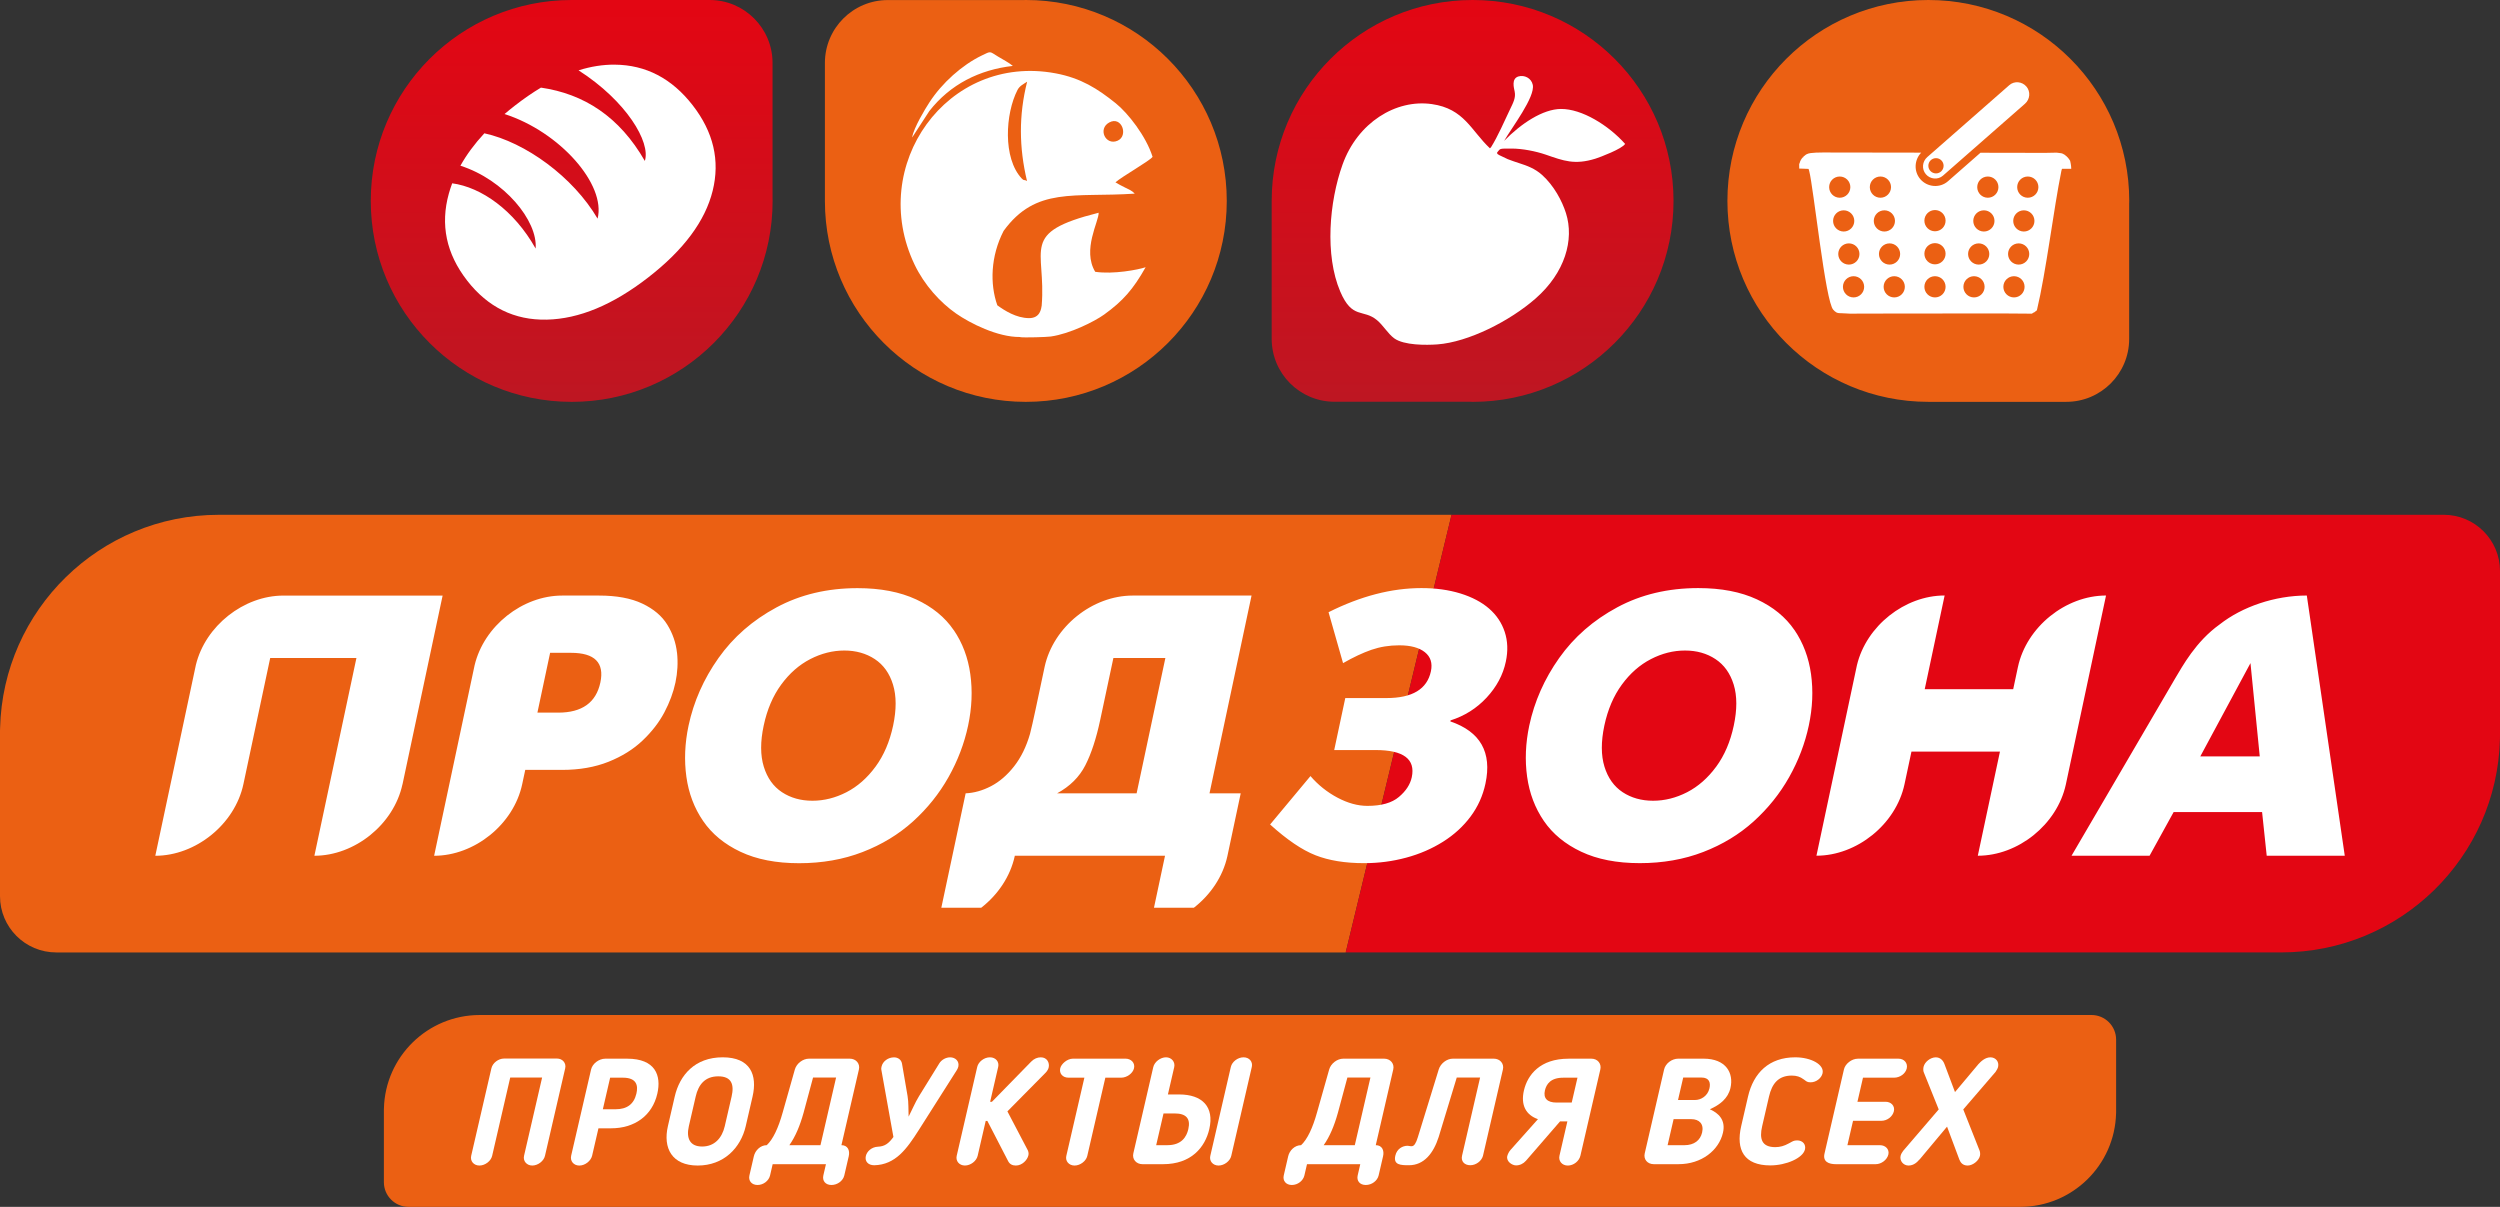<?xml version="1.0" encoding="UTF-8"?>
<svg id="_Слой_2" data-name="Слой 2" xmlns="http://www.w3.org/2000/svg" xmlns:xlink="http://www.w3.org/1999/xlink" viewBox="0 0 1223.81 590.79">
  <rect x="0" y="0" width="1223.81" height="590.79" fill="#333333" stroke="none"/>
  <defs>
    <style>
      .cls-1 {
        fill: url(#_Безымянный_градиент_2);
      }

      .cls-1, .cls-2, .cls-3, .cls-4, .cls-5, .cls-6, .cls-7, .cls-8, .cls-9 {
        stroke-width: 0px;
      }

      .cls-2 {
        fill: url(#_Безымянный_градиент_2-2);
      }

      .cls-3 {
        fill: #e30613;
      }

      .cls-4 {
        fill: #f3921e;
      }

      .cls-10 {
        clip-path: url(#clippath-1);
      }

      .cls-5 {
        clip-rule: evenodd;
        fill: none;
      }

      .cls-6, .cls-8 {
        fill-rule: evenodd;
      }

      .cls-6, .cls-9 {
        fill: #eb6013;
      }

      .cls-7, .cls-8 {
        fill: #fff;
      }

      .cls-11 {
        clip-path: url(#clippath);
      }
    </style>
    <clipPath id="clippath">
      <path class="cls-5" d="m315.03,0h-35.18C225.53,0,181.5,44.04,181.5,98.36s44.03,98.36,98.35,98.36,98.36-44.04,98.36-98.36c0-.37-.02-.73-.03-1.1V30.81C378.18,13.8,364.39,0,347.38,0h-32.35Z"/>
    </clipPath>
    <linearGradient id="_Безымянный_градиент_2" data-name="Безымянный градиент 2" x1="279.86" y1="2.08" x2="279.86" y2="194.61" gradientUnits="userSpaceOnUse">
      <stop offset="0" stop-color="#e30613"/>
      <stop offset="1" stop-color="#be1622"/>
    </linearGradient>
    <clipPath id="clippath-1">
      <path class="cls-5" d="m720.74,196.72h.14c54.32,0,98.35-44.04,98.35-98.36S775.2,0,720.88,0s-98.36,44.03-98.36,98.35v67.53c0,17.01,13.79,30.79,30.81,30.79h66.45l.97.03Z"/>
    </clipPath>
    <linearGradient id="_Безымянный_градиент_2-2" data-name="Безымянный градиент 2" x1="720.88" x2="720.88" xlink:href="#_Безымянный_градиент_2"/>
  </defs>
  <g id="_Слой_1-2" data-name="Слой 1">
    <g>
      <path class="cls-4" d="m970.66,116.63c13.23-4.27,26.46-2.52,38.63,3.87-.57-2.03-1.88-4.37-2.88-6.56-1.76-3.83-.97-3.46-5.2-4.09-8.92-1.32-19.83.18-28.51,3.86-3.15,1.34-10.89,4.88-13.97,7.93.11-.03.35-.19.35-.1l11.59-4.89Z"/>
      <path class="cls-4" d="m299.24,188.32c4.46,3.48,11.69,3.75,16.4.61,3.53-2.35,5.03-7.2,3.56-9.87-2.57-.57-4.88.52-7.16,1.5-1.8-4.35-2.26-5.01-4.27-6.34-2.26,1.54-3.05,4.11-4.23,6.39-2.32-1.33-4.64-2.01-7.18-1.57-1.15,2.94.33,7.29,2.88,9.27"/>
      <g class="cls-11">
        <rect class="cls-1" x="181.5" y="0" width="196.71" height="196.71"/>
      </g>
      <path class="cls-6" d="m1042.28,99.45v66.46c0,17.01-13.79,30.8-30.79,30.8h-67.53c-54.32,0-98.35-44.04-98.35-98.36S889.63,0,943.96,0s98.36,44.04,98.36,98.36c0,.37-.03.73-.03,1.1"/>
      <g class="cls-10">
        <rect class="cls-2" x="622.52" y="0" width="196.71" height="196.71"/>
      </g>
      <path class="cls-6" d="m501.07.03h-66.46c-17.01,0-30.8,13.79-30.8,30.8v67.53c0,54.32,44.04,98.36,98.36,98.36s98.36-44.04,98.36-98.36S556.48,0,502.17,0c-.37,0-.73.03-1.1.03"/>
      <path class="cls-8" d="m729.89,72.08l-.54.52c-9.27-8.74-12.57-19.38-28.4-21.64-17.61-2.53-36.39,9.04-43.75,29.61-6.53,18.24-8.72,44.31-1.14,62.1,5.9,13.86,11.22,8.37,18.02,14.06,3.07,2.56,5.36,6.66,8.44,8.9,4.75,3.46,15.73,3.36,21.11,2.96,15.15-1.12,35.47-11.41,48.07-22.46,14.41-12.63,19.01-28.76,14.87-41.8-1.87-5.9-5.85-13.46-11.71-18.71-3.47-3.11-7.32-4.51-11.2-5.75-1.79-.57-3.75-1.25-5.57-1.95l-4.15-1.97c-1.32-.87-.85-.31-1.07-1.3,1.78-1.93.46-1.95,7.3-1.92,5.11.03,11.53,1.27,16.5,2.97,8.79,3.03,14.11,5.14,24.34,1.97,2.22-.69,13.08-4.81,14.52-7.23-8.19-9.15-21.18-17.17-31.41-17.1-8.87.05-19.58,7.17-27.81,15.62,3.67-6.41,15.31-21.52,14.01-27.45-.73-3.36-4.17-4.9-6.96-4.1-3.64,1.05-2.24,5.65-1.89,7.47.6,2.97-.7,5.36-2.35,8.8-2.69,5.63-5.94,13.15-9.24,18.41"/>
      <path class="cls-8" d="m542.98,59.96c6.16-3.39,9.58,6.59,4.06,8.94-5.81,2.48-9.77-5.8-4.06-8.94m-43.43,105.1c1.75.26,12.71-.02,14.84-.33,9.42-1.34,21.42-7.37,26.1-10.74,9.24-6.65,14.23-12.38,20.33-23.18-3.63,1.24-15.88,3.57-24.69,2.24-6.48-10.74,1.89-24.79,1.68-28.91-39.16,9.85-25.56,17.35-27.88,45.5-.27,1.42-.67,6.14-6.23,6.09-6.24-.04-11.97-3.72-15.49-6.28-3.67-10.41-3.31-24.01,3.08-36.42,15.86-21.76,34.4-16.25,64.19-18.24-1.28-1.46-2.92-2.06-4.69-2.96-1.71-.87-3.4-1.7-4.75-2.56,3.14-2.84,16.52-10.34,18.18-12.48-3.21-10.24-12.13-21.48-18.01-26.21-8.97-7.21-17.1-12.35-29.43-14.67-53.18-9.98-92.25,45.14-69.09,93.59,4.82,10.1,12.61,18.58,20.34,23.98,6.78,4.73,20.33,11.61,31.28,11.49.18.04.27.07.25.07Zm-53.1-97.73c1.02-5.08,6.3-13.8,8.53-17.23,6.15-9.48,15.96-18.28,25.68-22.96,4.63-2.23,3.59-2.06,7.91.56,2.46,1.5,5.32,2.94,7.24,4.57-16.34,1.85-30.62,8.98-40.88,22.09l-8.21,12.62c-.04-.09-.17.24-.27.34Zm56.3,21.28c-1.62-.92-1.38.06-2.58-1.22-9.34-9.99-8.04-31.78-2.08-43.35,1.02-1.99,2.87-2.83,4.72-4.05-4.13,16.43-3.98,32.19-.06,48.63Z"/>
      <path class="cls-8" d="m228.63,137.3c10.2,13.12,23.21,19.52,39.03,19.17,15.82-.34,32.39-7.24,49.73-20.71,17.34-13.47,27.83-27.6,31.48-42.38,3.66-14.8.39-28.75-9.81-41.88-10.2-13.12-22.91-19.74-38.14-19.85-5.76-.05-11.66.88-17.71,2.78,23.44,15.02,35.42,35.2,32.45,44.35-12.45-21.72-29.81-32.81-50.85-35.89-4.19,2.51-8.43,5.44-12.74,8.79-1.76,1.37-3.46,2.75-5.09,4.14,27.09,8.71,49.79,34.55,45.55,51.21-11.97-20.44-35.36-37.4-55.43-41.78-4.79,5.17-8.7,10.46-11.72,15.87,21.39,6.83,37.93,26.95,36.82,40.54-10.58-18.86-26.68-30.01-40.84-31.93-.62,1.67-1.18,3.34-1.64,5.02-4.24,15.25-1.27,29.43,8.93,42.56"/>
      <path class="cls-8" d="m991.99,42.38h0c2.11,2.49,1.76,6.22-.69,8.38l-40.17,35.22c-2.46,2.16-6.27,1.8-8.38-.7-2.12-2.5-1.77-6.22.69-8.38l40.16-35.22c2.46-2.16,6.27-1.81,8.38.7m-44.27,35.04c-2.06,0-3.74,1.67-3.74,3.73s1.68,3.74,3.74,3.74,3.73-1.68,3.73-3.74-1.68-3.73-3.73-3.73Zm-51.73-2.77c-5,0-9.77-.09-11.43.78h-.02s-.02-.02-.02-.02h-.02s-.03-.02-.03-.02c0,.05,0,.09,0,.12,0,.02-.02.03-.04.04-.02,0-.05,0-.09,0-.03,0-.08,0-.13-.02,0,.05-.02.08-.03.11-.02.04-.06.06-.1.09-.04.03-.09.04-.13.06-.05,0-.09.02-.14.02,0,.05-.04.11-.1.16-.06.07-.14.13-.23.2-.09.07-.19.13-.28.19-.08.05-.16.1-.22.13,0,.04-.03.1-.08.16-.03.06-.1.13-.16.2-.07.07.05.13-.02.17-.06.05-.3.08-.34.08,0,.04-.02.1-.07.17-.05.07-.1.16-.16.22-.05.07-.12.13-.18.19-.06.05-.1.08-.12.08,0,.05,0,.09-.02.14,0,.05-.03.1-.06.13-.03.04-.05.07-.09.1-.03.03-.07.04-.09.04,0,.07-.02.14-.05.21-.03.07-.07.14-.11.21-.04.07-.09.14-.13.21-.04.07-.09.13-.12.19l.02.02.02.02.02.02.02.02c-.73,1.95-.48.55-.48,3.46.38,0,.77.02,1.15.02.37.02.75.02,1.13.04.38.02.76.03,1.14.05.38.02.76.03,1.14.05.03.12.09.26.14.42.05.16.11.34.16.52,2.14,8.08,7.98,64.24,11.82,68.02.23.23.45.45.62.62.17.17.28.29.28.3.06,0,.1,0,.15.02.04.02.09.03.13.06.04.02.07.06.09.09.02.03.04.07.04.11.05,0,.1,0,.12,0,.03,0,.06-.02.08,0,.02,0,.03.02.04.04,0,.02.02.05.02.11.11,0,.17.03.25.06.08.03.16.08.31.12.16.04.37.08.7.11.33.03.78.05,1.41.05l.99.05.99.05.99.05.99.06h1.69s1.7-.02,1.7-.02h1.69s1.7-.02,1.7-.02c1.85,0,7.87-.02,15.88-.02,8.01-.02,17.98-.02,27.77-.03,9.77,0,19.34,0,26.51,0,7.17.02,11.93.04,12.11.09,0-.06,0-.09.02-.12,0-.02.02-.04.04-.04.02,0,.05,0,.08,0,.04,0,.09.02.14.02,0-.02.03-.05.1-.11.06-.06.15-.12.25-.19.1-.05.21-.12.31-.17.11-.05.21-.07.3-.07,0-.04.02-.07.03-.11.02-.03.05-.06.09-.08.04-.03.09-.05.13-.06.05-.02.09-.02.13-.02,0-.09.1-.2.25-.33.15-.13.49-.19.55-.43,4.48-18.71,8.2-49.62,11.96-68.13.1-.48.23-.86.34-1.08h1.13s1.12,0,1.12,0h1.13s1.12.02,1.12.02c0-1.9-.56-3.88-.55-3.95-.02-.04-.06-.08-.09-.11-.03-.04-.05-.09-.08-.13-.03-.04-.06-.08-.07-.12-.02-.05-.03-.09-.03-.14-.04,0-.08,0-.11-.04-.03-.03-.06-.06-.09-.1-.02-.04-.04-.09-.05-.13-.02-.05-.02-.1-.02-.14-.02,0-.08-.03-.13-.08-.06-.06-.12-.12-.18-.19-.07-.07-.12-.16-.16-.22-.04-.07-.07-.13-.07-.17-.03,0-.1-.03-.16-.08-.06-.05-.13-.11-.2-.18-.07-.07-.12-.14-.17-.2-.05-.06-.08-.12-.08-.15-.05,0-.12-.03-.2-.09-.08-.05-.18-.13-.26-.21-.1-.08-.18-.16-.24-.23-.05-.07-.09-.12-.09-.15-.05,0-.1,0-.15-.02-.05-.02-.09-.04-.13-.06-.04-.02-.07-.06-.1-.09-.02-.03-.03-.07-.03-.11-.05,0-.1,0-.13.02-.03,0-.05,0-.08,0-.02,0-.03-.02-.04-.04,0-.02,0-.05,0-.11-.06,0-.1,0-.14,0-.04,0-.07,0-.09,0-.02,0-.02-.02-.04-.04,0-.02-.02-.06-.02-.11h-.02s-.02.02-.02.02h-.02s-.02.02-.02.02l-.07-.04-.07-.05-.06-.05-.07-.04-.03.02h-.04s-.03.02-.03.02l-.04.02-.09-.05-.09-.05-.1-.05-.09-.05-.38-.02-.75-.1-.76-.1-.45-.05-5.5.11-31.76-.06-15.91,13.95c-4,3.51-10.15,2.96-13.58-1.08-3.22-3.82-2.91-9.4.48-12.92l-44.45-.07Zm4.62,11.76c2.86,0,5.19,2.32,5.19,5.19s-2.33,5.2-5.19,5.2-5.19-2.33-5.19-5.2,2.32-5.19,5.19-5.19Zm1.93,16.55c2.86,0,5.19,2.32,5.19,5.19s-2.33,5.19-5.19,5.19-5.19-2.33-5.19-5.19,2.32-5.19,5.19-5.19Zm2.53,16.18c2.88,0,5.19,2.33,5.19,5.2s-2.31,5.19-5.19,5.19-5.19-2.32-5.19-5.19,2.32-5.2,5.19-5.2Zm2.3,16.07c2.87,0,5.19,2.32,5.19,5.2s-2.32,5.19-5.19,5.19-5.2-2.33-5.2-5.19,2.33-5.2,5.2-5.2Zm85.29-48.8c-2.87,0-5.19,2.32-5.19,5.19s2.32,5.2,5.19,5.2,5.2-2.33,5.2-5.2-2.33-5.19-5.2-5.19Zm-1.93,16.55c2.87,0,5.19,2.32,5.19,5.19s-2.32,5.19-5.19,5.19-5.2-2.33-5.2-5.19,2.33-5.19,5.2-5.19Zm-2.54,16.18c2.87,0,5.19,2.33,5.19,5.2s-2.32,5.19-5.19,5.19-5.19-2.32-5.19-5.19,2.32-5.2,5.19-5.2Zm-2.29,16.07c2.87,0,5.19,2.32,5.19,5.2s-2.32,5.19-5.19,5.19-5.2-2.33-5.2-5.19,2.33-5.2,5.2-5.2Zm-65.37-48.8c2.86,0,5.19,2.32,5.19,5.19s-2.33,5.2-5.19,5.2-5.2-2.33-5.2-5.2,2.33-5.19,5.2-5.19Zm1.93,16.55c2.86,0,5.19,2.32,5.19,5.19s-2.33,5.19-5.19,5.19-5.19-2.33-5.19-5.19,2.32-5.19,5.19-5.19Zm2.53,16.18c2.87,0,5.19,2.33,5.19,5.2s-2.32,5.19-5.19,5.19-5.19-2.32-5.19-5.19,2.32-5.2,5.19-5.2Zm2.29,16.07c2.87,0,5.2,2.32,5.2,5.2s-2.33,5.19-5.2,5.19-5.19-2.33-5.19-5.19,2.33-5.2,5.19-5.2Zm45.82-48.8c-2.88,0-5.19,2.32-5.19,5.19s2.31,5.2,5.19,5.2,5.19-2.33,5.19-5.2-2.32-5.19-5.19-5.19Zm-1.93,16.55c2.87,0,5.19,2.32,5.19,5.19s-2.32,5.19-5.19,5.19-5.2-2.33-5.2-5.19,2.32-5.19,5.2-5.19Zm-2.54,16.18c2.87,0,5.19,2.33,5.19,5.2s-2.32,5.19-5.19,5.19-5.2-2.32-5.2-5.19,2.33-5.2,5.2-5.2Zm-2.3,16.07c2.88,0,5.19,2.32,5.19,5.2s-2.31,5.19-5.19,5.19-5.19-2.33-5.19-5.19,2.33-5.2,5.19-5.2Zm-19.1,0c2.87,0,5.19,2.32,5.19,5.2s-2.32,5.19-5.19,5.19-5.19-2.33-5.19-5.19,2.32-5.2,5.19-5.2Zm0-16.19c2.87,0,5.19,2.33,5.19,5.19s-2.32,5.2-5.19,5.2-5.19-2.32-5.19-5.2,2.32-5.19,5.19-5.19Zm0-16.19c2.87,0,5.19,2.32,5.19,5.2s-2.32,5.19-5.19,5.19-5.19-2.33-5.19-5.19,2.32-5.2,5.19-5.2Z"/>
      <path class="cls-9" d="m107.12,252.01C48.85,252.01,1.45,298.53.04,356.46c-.03.45-.04.89-.04,1.34v80.9c0,15.21,12.33,27.54,27.54,27.54h631.21l51.81-214.23H107.12Z"/>
      <path class="cls-3" d="m1223.78,361.78c.02-.45.03-.89.03-1.34v-80.9c0-15.2-12.32-27.54-27.54-27.54h-485.71l-51.81,214.23h457.95c58.27,0,105.66-46.52,107.08-104.45"/>
      <path class="cls-8" d="m466.85,308.44c-4.29-6.31-10.42-11.31-18.34-15-7.92-3.68-17.5-5.53-28.72-5.53-14.76,0-27.97,3.13-39.65,9.41-11.69,6.28-21.16,14.55-28.43,24.81-7.26,10.27-12.14,21.29-14.65,33.09-1.83,8.61-2.18,16.97-1.06,25.05,1.13,8.09,3.85,15.3,8.2,21.63,4.34,6.34,10.45,11.38,18.32,15.08,7.87,3.72,17.42,5.58,28.65,5.58s21.65-1.82,31.08-5.47c9.44-3.64,17.67-8.65,24.7-14.99,7.02-6.37,12.81-13.58,17.35-21.65,4.54-8.07,7.75-16.49,9.61-25.25,1.85-8.69,2.21-17.07,1.08-25.17-1.12-8.1-3.82-15.31-8.13-21.62m662.89-13.35l-.51-3.54c-15.71,0-31.66,5.51-42.63,14.12-11.79,8.41-18.25,20.55-21.89,26.57l-1.57,2.7h0l-49.09,84h38.2l11.78-21.37h43.31l2.26,21.37h38.21l-18.06-123.84Zm-52.65,75.21h0l24.56-45.66,4.54,45.66h-29.1Zm-464.44-78.74l-20.58,96.81h15.28l-6.54,30.8c-2.21,10.06-8.32,18.93-16.4,25.22h-19.53l5.41-25.45h-73.54l-.02.15c-2.19,10.09-8.32,19-16.43,25.31h-19.52l11.91-56.02c4.13-.18,8.26-1.34,12.4-3.49,4.14-2.15,7.9-5.38,11.29-9.69,3.39-4.31,6-9.62,7.82-15.93.69-2.69,1.61-6.7,2.74-12.04l4.42-20.8c4.28-19.62,23.42-34.85,43.06-34.86h58.24Zm-56.26,96.81l14.08-66.24h-25.45l-6.43,30.22c-1.95,9.17-4.39,16.62-7.32,22.34-2.93,5.72-7.52,10.27-13.78,13.68h38.9Zm431.41-61.76c4.19-19.71,23.41-35.06,43.14-35.06l-19.68,92.54c-4.28,19.6-23.41,34.83-43.05,34.84h-.04l10.84-50.96h-43.32l-3.39,15.91c-4.19,19.7-23.39,35.03-43.09,35.04h-.03l19.82-93.25c4.59-19.26,23.47-34.13,42.88-34.13h.05l-9.74,45.86h43.31l2.3-10.8Zm-656.41-7.08c-.53-4.84-2.1-9.4-4.74-13.69-2.63-4.28-6.7-7.72-12.23-10.34-5.53-2.62-12.6-3.93-21.18-3.93h-18.06c-19.41,0-38.31,14.89-42.87,34.17l-19.81,93.21c19.72,0,38.94-15.34,43.12-35.06l1.49-6.98h17.99c8.56,0,16.15-1.33,22.78-3.98,6.61-2.64,12.18-6.12,16.69-10.42,4.51-4.29,8.06-8.87,10.64-13.75,2.57-4.87,4.39-9.75,5.43-14.64,1.03-4.89,1.29-9.76.77-14.6Zm-37.51,14.6h0c-2.1,9.83-8.97,14.75-20.62,14.75h-10.2l6.22-29.28h10.2c11.65,0,16.45,4.84,14.4,14.53Zm-96.89,49.88c-4.25,19.66-23.42,34.93-43.1,34.93h0l20.58-96.81h-42.21l-13.12,61.76c-4.2,19.71-23.42,35.06-43.13,35.06l19.85-93.36c4.63-19.2,23.48-34.01,42.84-34.01h77.96l-19.65,92.45Zm681.41-75.57c-4.31-6.31-10.42-11.31-18.34-15-7.93-3.69-17.5-5.53-28.73-5.53-14.75,0-27.97,3.13-39.65,9.41-11.69,6.28-21.16,14.55-28.43,24.81-7.26,10.27-12.14,21.29-14.65,33.08-1.82,8.62-2.18,16.98-1.05,25.06,1.13,8.09,3.86,15.3,8.19,21.63,4.34,6.34,10.45,11.38,18.32,15.08,7.87,3.72,17.42,5.58,28.64,5.58s21.65-1.82,31.09-5.47c9.44-3.64,17.67-8.65,24.69-14.99,7.02-6.37,12.81-13.58,17.35-21.65,4.54-8.07,7.75-16.49,9.61-25.26,1.85-8.68,2.21-17.06,1.09-25.16-1.13-8.1-3.83-15.31-8.13-21.62Zm-38.31,66.91h0c-4.06,5.53-8.81,9.7-14.22,12.49-5.42,2.78-10.97,4.17-16.66,4.17s-10.64-1.39-14.88-4.17c-4.23-2.79-7.21-6.95-8.92-12.49-1.7-5.54-1.72-12.25-.06-20.13,1.67-7.84,4.54-14.54,8.58-20.06,4.04-5.53,8.79-9.68,14.22-12.48,5.44-2.81,11-4.2,16.69-4.2s10.66,1.39,14.91,4.2c4.24,2.8,7.21,6.95,8.92,12.48,1.7,5.52,1.71,12.21.04,20.06-1.67,7.88-4.54,14.59-8.61,20.13Zm-130.12-22.15l.11-.53c6.86-2.17,12.74-5.87,17.63-11.13,4.89-5.25,8.04-11.13,9.41-17.61,1.11-5.24.94-10.09-.53-14.55-1.46-4.46-4.03-8.27-7.67-11.44-3.65-3.17-8.34-5.63-14.04-7.4-5.72-1.76-12.07-2.63-19.06-2.63-14.61,0-29.76,3.93-45.48,11.81l7.1,24.93c5.03-2.88,9.64-5.05,13.87-6.52,4.23-1.46,8.77-2.2,13.63-2.2,5.56,0,9.75,1.13,12.56,3.37,2.81,2.25,3.79,5.36,2.95,9.34-1.85,8.74-9.09,13.11-21.71,13.11h-20.21l-5.42,25.45h20.22c13.71,0,19.64,4.43,17.75,13.31-.76,3.53-2.85,6.75-6.3,9.65-3.44,2.92-8.59,4.37-15.43,4.37-4.71,0-9.6-1.35-14.67-4.04-5.07-2.7-9.46-6.22-13.19-10.55l-19.76,23.7c8.25,7.46,15.66,12.49,22.22,15.06,6.56,2.58,14.48,3.87,23.78,3.87,7.15,0,14.01-.9,20.64-2.7,6.62-1.78,12.62-4.39,18.03-7.8,5.4-3.4,9.89-7.51,13.48-12.33,3.59-4.81,6.02-10.21,7.28-16.15,3.25-15.26-2.48-25.39-17.17-30.4Zm-281.41,22.15h0c-4.06,5.54-8.8,9.7-14.22,12.49-5.42,2.78-10.98,4.17-16.66,4.17s-10.65-1.39-14.88-4.17c-4.24-2.79-7.21-6.94-8.92-12.49-1.71-5.54-1.73-12.25-.05-20.12,1.66-7.85,4.52-14.54,8.57-20.07,4.04-5.52,8.79-9.68,14.22-12.48,5.44-2.8,11.01-4.2,16.69-4.2s10.66,1.4,14.91,4.2c4.24,2.8,7.22,6.96,8.91,12.48,1.7,5.53,1.72,12.21.06,20.07-1.68,7.87-4.55,14.58-8.62,20.12Z"/>
      <path class="cls-9" d="m1023.81,496.87H234.88c-25.54,0-46.33,20.4-46.94,45.79,0,.2-.02.39-.02.59v35.46c0,6.66,5.41,12.07,12.07,12.07h34.69c.06,0,.13,0,.2,0h754.05c25.54,0,46.32-20.4,46.94-45.8,0-.19.02-.38.02-.58v-35.46c0-6.67-5.4-12.08-12.08-12.08"/>
      <path class="cls-7" d="m260.56,570.56c-2.71,0-4.62-2.2-4.03-4.76l8.85-38.32h-15.61l-8.85,38.32c-.59,2.57-3.45,4.76-6.23,4.76s-4.62-2.2-4.03-4.76l9.9-42.86c.59-2.56,3.37-4.76,6.23-4.76h25.86c2.71,0,4.62,2.2,4.03,4.76l-9.9,42.86c-.59,2.57-3.44,4.76-6.23,4.76Z"/>
      <path class="cls-7" d="m292.96,552.32l-3.1,13.41c-.59,2.56-3.46,4.84-6.25,4.84s-4.62-2.2-4.01-4.84l9.75-42.2c.66-2.86,3.86-5.28,6.93-5.28h10.77c13.77,0,16.79,8.21,14.72,17.15-2.5,10.84-11.24,16.93-22.59,16.93h-6.23Zm2.15-9.31h6.23c5.5,0,8.98-2.42,10.2-7.69.88-3.81.26-7.77-6.63-7.77h-6.23l-3.57,15.46Z"/>
      <path class="cls-7" d="m326.95,551.29l3.35-14.51c2.4-10.4,9.78-19.2,23.48-19.2s17.02,8.79,14.62,19.2l-3.35,14.51c-2.47,10.7-10.82,19.27-23.5,19.27s-17.07-8.57-14.6-19.27Zm13.61-14.51l-3.35,14.51c-1.35,5.86.48,9.96,6.49,9.96s9.74-4.1,11.09-9.96l3.35-14.51c1.37-5.93-.06-9.89-6.51-9.89s-9.71,3.96-11.08,9.89Z"/>
      <path class="cls-7" d="m383.13,544.62l5.97-21.1c.81-2.86,3.86-5.28,6.93-5.28h19.93c3.08,0,5.16,2.42,4.5,5.28l-8.56,37.07c3.08,0,4.24,2.56,3.58,5.42l-2.17,9.38c-.61,2.64-3.36,4.69-6.29,4.69s-4.58-2.05-3.97-4.69l1.27-5.5h-26.08l-1.27,5.5c-.61,2.64-3.28,4.69-6.14,4.69s-4.58-2.05-3.97-4.69l2.17-9.38c.66-2.86,3.23-5.42,6.31-5.42,3.08-2.86,5.68-8.43,7.79-15.97Zm3.27,15.97h15.24l7.65-33.12h-11.28l-4.65,17.29c-1.75,6.3-4.03,11.72-6.95,15.83Z"/>
      <path class="cls-7" d="m459.72,520.67c1.19-1.98,3.42-3.08,5.4-3.08,2.56,0,4.62,1.91,3.99,4.62-.14.59-.54,1.39-.76,1.69l-18.55,29.23c-5.87,9.23-11.42,17.07-21.87,17.29-2.93,0-4.69-1.91-4.08-4.54.52-2.27,2.85-4.4,5.88-4.54,3.26-.15,5.16-1.39,7.62-4.76l-5.9-32.82c-.14-.66,0-1.25.1-1.69.59-2.56,3.23-4.47,6.09-4.47,1.9,0,3.56,1.1,3.91,3.08l2.72,15.83c.57,3.22.35,6.74.52,10.11,1.73-3.37,3.09-6.74,5.1-10.04l9.83-15.9Z"/>
      <path class="cls-7" d="m484.7,539.35h.88l19.19-19.64c1.44-1.47,3.06-2.12,4.74-2.12,3.15,0,4.34,2.78,3.85,4.91-.17.73-.49,1.47-1.38,2.49l-18.83,19.05,10.02,19.12c.42,1.03.4,1.76.23,2.49-.49,2.13-2.97,4.91-6.12,4.91-1.69,0-3-.66-3.76-2.13l-10.18-19.71h-.81l-3.94,17.07c-.59,2.57-3.45,4.76-6.23,4.76s-4.62-2.2-4.03-4.76l10.05-43.52c.58-2.49,3.35-4.69,6.21-4.69s4.62,2.2,4.05,4.69l-3.94,17.07Z"/>
      <path class="cls-7" d="m530.84,527.55h-7.77c-2.93,0-4.64-2.12-4.06-4.62.47-2.05,3.35-4.69,6.21-4.69h25.79c2.64,0,4.73,2.05,4.12,4.69-.58,2.49-3.48,4.62-6.27,4.62h-7.77l-8.85,38.32c-.58,2.49-3.43,4.69-6.21,4.69s-4.62-2.2-4.05-4.69l8.85-38.32Z"/>
      <g>
        <path class="cls-7" d="m571.72,535.76h5.49c11.36,0,17.28,6.08,14.78,16.92-2.08,9.01-8.88,17.22-22.66,17.22h-10.04c-3.08,0-5.16-2.42-4.5-5.28l9.75-42.2c.61-2.64,3.53-4.84,6.25-4.84s4.6,2.27,4.01,4.84l-3.08,13.34Zm-2.15,9.3l-3.59,15.53h5.49c6.89,0,9.36-4.03,10.24-7.84,1.22-5.27-1.15-7.69-6.65-7.69h-5.49Zm32.96-22.79c.58-2.49,3.35-4.69,6.21-4.69s4.62,2.2,4.05,4.69l-10.07,43.6c-.58,2.49-3.43,4.69-6.21,4.69s-4.62-2.2-4.05-4.69l10.07-43.6Z"/>
        <path class="cls-7" d="m644.7,544.62l5.97-21.1c.81-2.86,3.86-5.28,6.93-5.28h19.93c3.08,0,5.16,2.42,4.5,5.28l-8.56,37.07c3.08,0,4.24,2.56,3.58,5.42l-2.17,9.38c-.61,2.64-3.35,4.69-6.29,4.69s-4.58-2.05-3.97-4.69l1.27-5.5h-26.08l-1.27,5.5c-.61,2.64-3.28,4.69-6.14,4.69s-4.58-2.05-3.97-4.69l2.17-9.38c.66-2.86,3.23-5.42,6.31-5.42,3.08-2.86,5.68-8.43,7.79-15.97Zm3.27,15.97h15.24l7.65-33.12h-11.28l-4.65,17.29c-1.75,6.3-4.03,11.72-6.95,15.83Z"/>
      </g>
      <path class="cls-7" d="m704.29,523.52c.88-2.86,3.86-5.28,6.93-5.28h20c3.08,0,5.16,2.42,4.5,5.28l-9.78,42.35c-.74,2.57-3.47,4.54-6.18,4.54-2.93,0-4.67-1.98-4.06-4.62l8.85-38.32h-11.43l-8.84,29.09c-2.59,8.06-7.23,13.85-14.55,13.85-3.96,0-7.75-.07-6.68-4.69.78-3.37,3.53-4.84,6.03-4.84.59,0,.9.22,1.56.22h.44c1.17,0,2.1-1.47,2.99-4.4l10.23-33.19Z"/>
      <g>
        <path class="cls-7" d="m767.77,518.25h11.28c3,0,5.01,2.42,4.35,5.28l-9.75,42.2c-.61,2.64-3.31,4.84-6.17,4.84s-4.68-2.27-4.08-4.84l3.87-16.78h-3.59l-16.69,19.27c-1.29,1.46-3.02,2.27-4.85,2.27-1.98,0-4.89-1.98-4.3-4.54.19-.81.79-2.13,1.57-3l13.45-15.09c-5.83-2.05-8.54-6.81-6.86-14.07,1.78-7.69,7.98-15.53,21.76-15.53Zm-5.84,21.47h7.47l2.81-12.16h-7.03c-6.08,0-8.2,3.15-8.91,6.23-.88,3.81,1.12,5.94,5.66,5.94Z"/>
        <path class="cls-7" d="m809.63,569.9c-3.22,0-5.16-2.42-4.5-5.28l9.49-41.1c.69-3,3.86-5.28,6.93-5.28h12.38c10.99,0,14.86,7.03,13.17,14.36-1.18,5.13-5.21,8.28-10.1,10.4,4.12,1.83,7.9,5.13,6.43,11.5-1.98,8.57-10.44,15.39-21.72,15.39h-12.09Zm9.64-22.05l-2.94,12.75h8.21c4.84,0,7.81-2.42,8.69-6.23.97-4.18-1.42-6.52-5.31-6.52h-8.64Zm10.59-9.38c2.57,0,6.05-1.76,6.96-5.71.64-2.78-.1-5.28-3.91-5.28h-8.94l-2.54,10.99h8.42Z"/>
      </g>
      <path class="cls-7" d="m862.62,551.29c-1.46,6.3-.17,10.26,6.42,10.26,2.34,0,4.38-.59,6.49-1.76l.83-.44c1.09-.58,1.72-1.1,3.4-1.1,2.78,0,4.36,2.05,3.82,4.4-.98,4.25-9.21,7.84-16.98,7.84-12.82,0-16.92-7.62-14.25-19.2l3.35-14.51c2.67-11.58,10.3-19.2,23.12-19.2,7.77,0,14.34,3.59,13.36,7.84-.54,2.34-3.07,4.4-5.85,4.4-1.68,0-2.08-.51-2.9-1.1l-.63-.44c-1.56-1.17-3.33-1.76-5.67-1.76-6.59,0-9.71,3.96-11.16,10.26l-3.35,14.51Z"/>
      <path class="cls-7" d="m918.17,569.9h-19.42c-3.59,0-6.53-1.24-5.61-5.2l9.53-41.25c.59-2.56,3.62-5.2,6.84-5.2h19.86c2.78,0,4.62,2.2,4.03,4.76-.61,2.64-3.39,4.54-6.18,4.54h-15.24l-2.72,11.8h13.85c2.56,0,4.6,1.98,3.99,4.62s-3.28,4.69-6.14,4.69h-13.85l-2.76,11.94h15.97c2.71,0,4.66,2.05,4.08,4.54-.61,2.64-3.44,4.76-6.23,4.76Z"/>
      <path class="cls-7" d="m939.63,567.63l.02-.07c-1.11,1.32-2.82,3-5.38,3s-4.44-2.35-3.88-4.76c.19-.81.81-1.9,1.31-2.49l17.35-20.22-7.4-18.39c-.2-.73-.2-1.68-.01-2.49.54-2.34,3.34-4.62,5.97-4.62,2.27,0,3.66,1.61,4.28,3.37l5.13,13.63,11.43-13.63c1.27-1.39,3.34-3.37,5.91-3.37s4.35,2.12,3.75,4.69c-.17.73-.67,1.61-1.22,2.42l-15.82,18.39,8.01,20.22c.23.59.34,1.68.16,2.49-.56,2.42-3.52,4.76-6.01,4.76s-3.53-1.54-4.08-2.93l-6.02-16.12-13.47,16.12Z"/>
    </g>
  </g>
</svg>